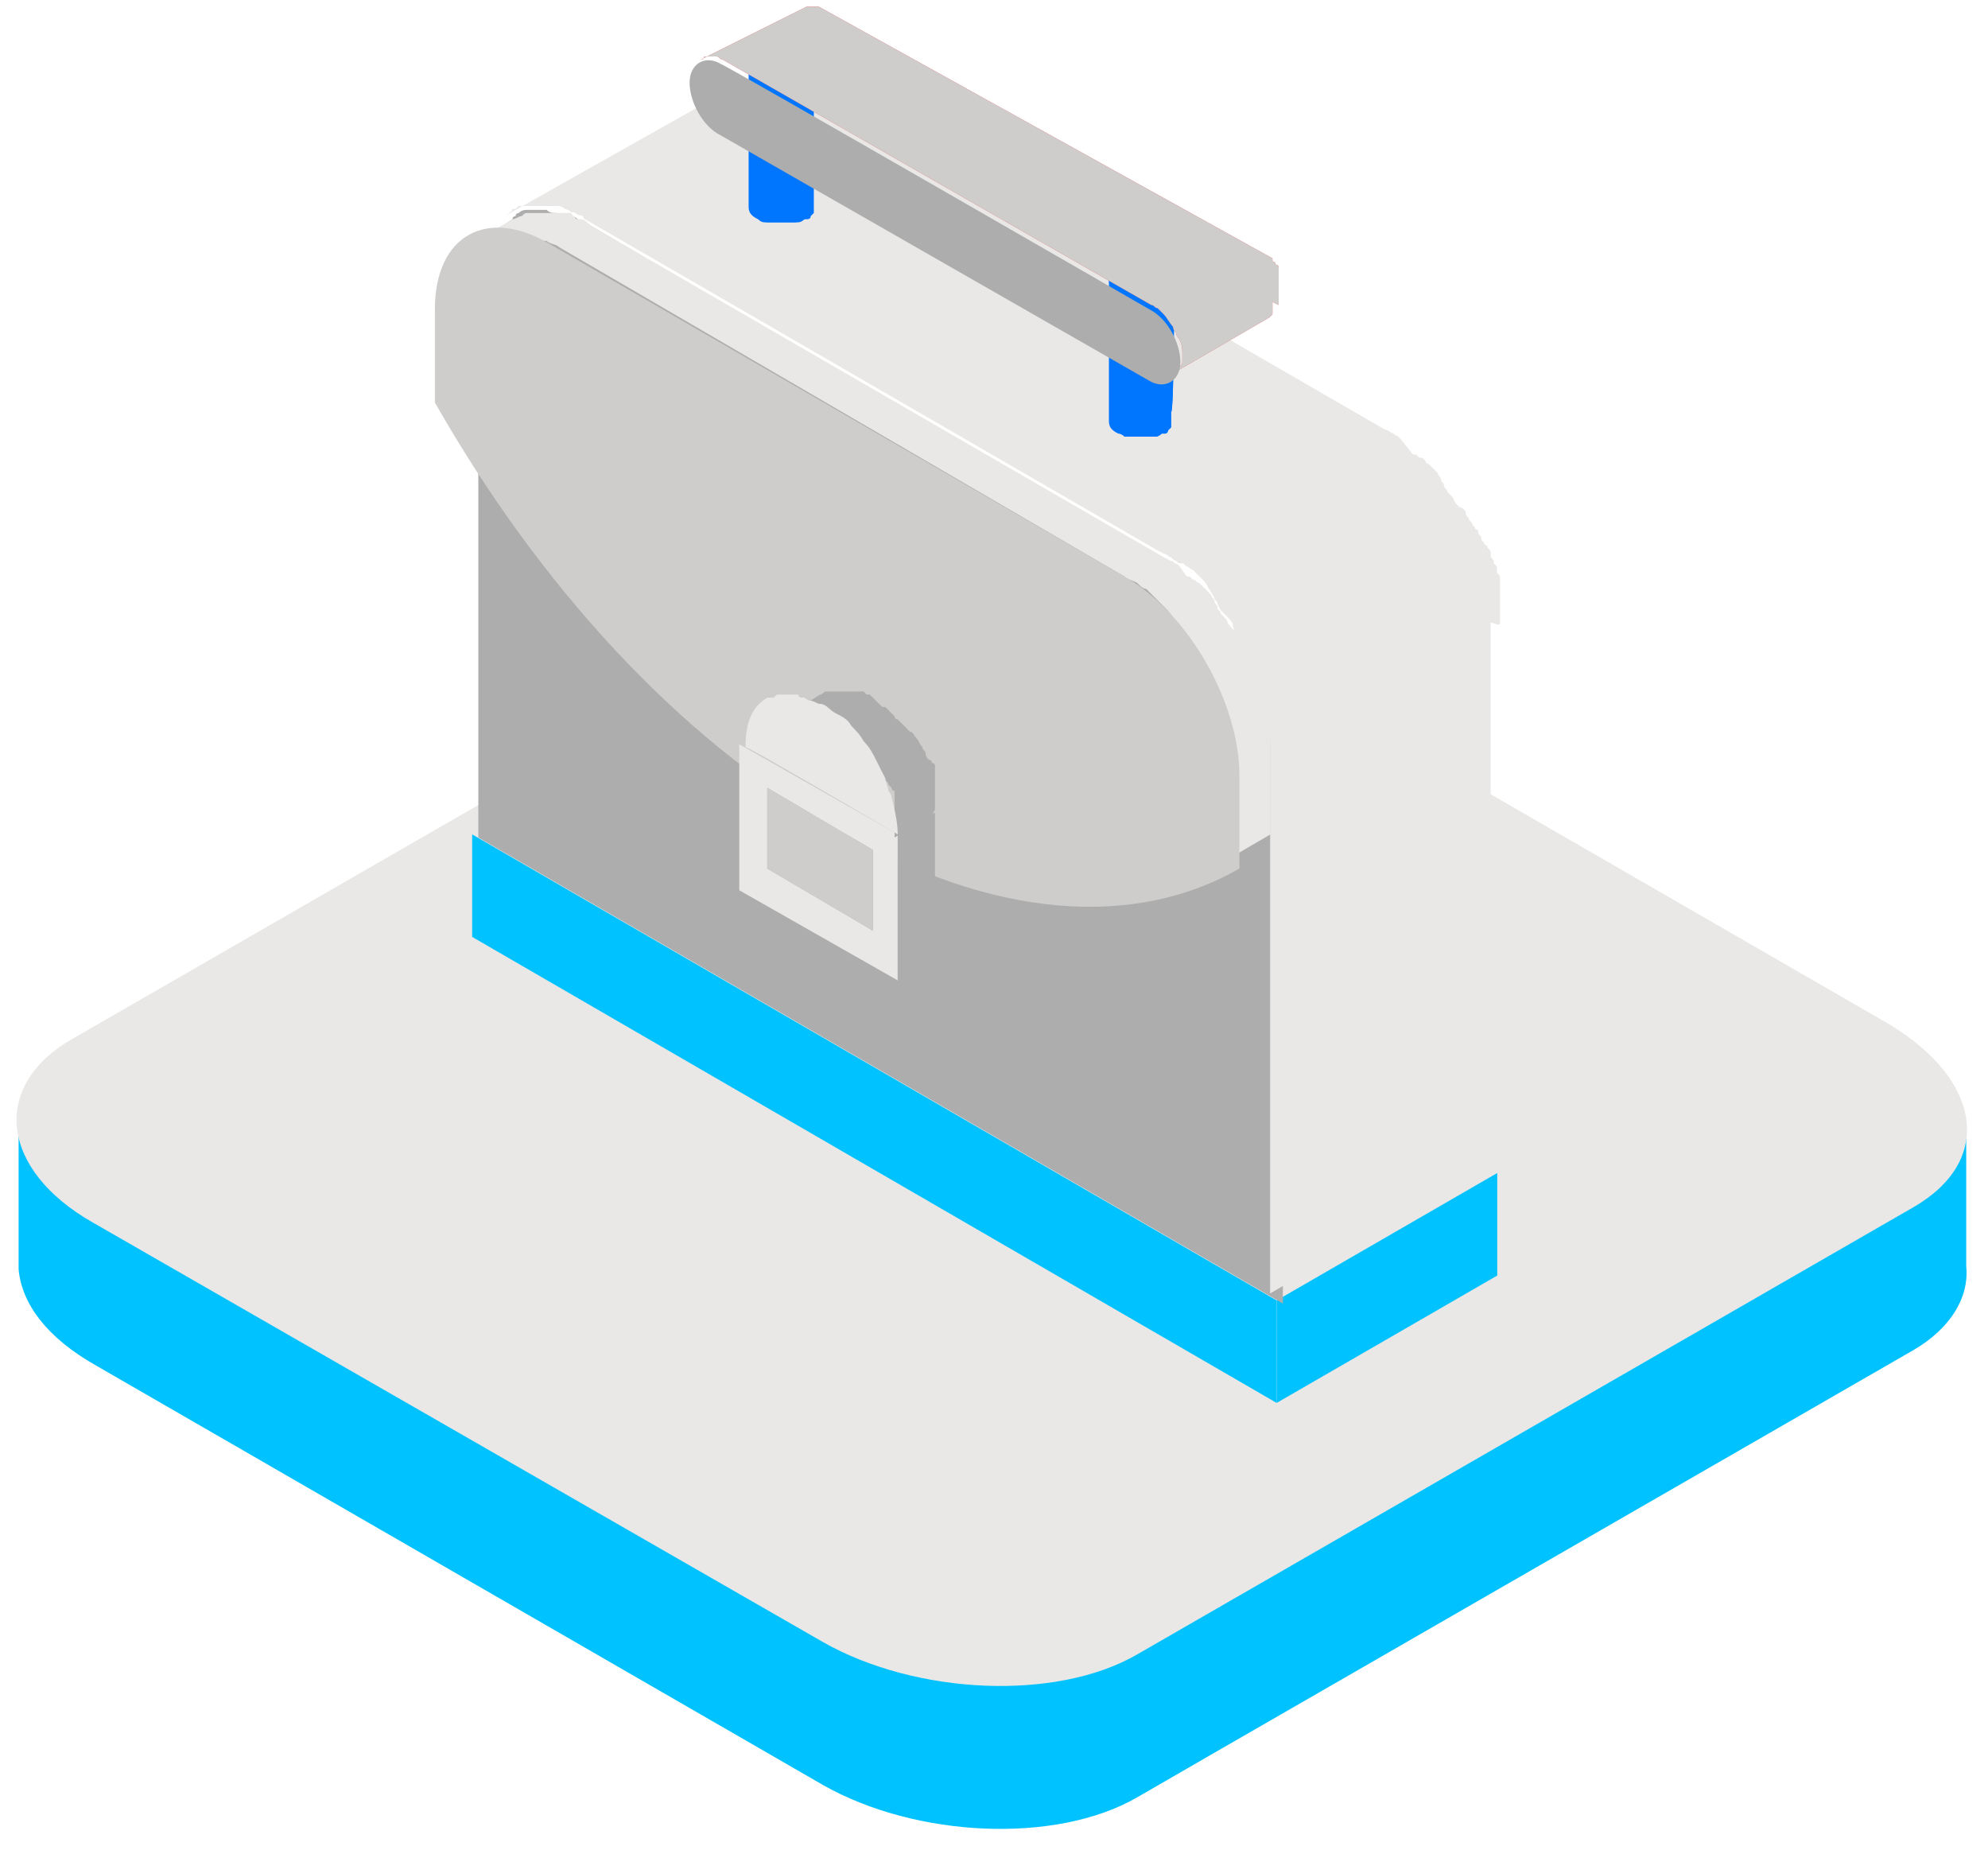 <svg width="72" height="67" viewBox="0 0 72 67" fill="none" xmlns="http://www.w3.org/2000/svg">
<path d="M62.211 38.65L42.186 27.063C38.811 25.15 33.749 24.925 30.824 26.613L10.236 38.425L0.674 40.675V45.513C0.674 45.625 0.674 45.738 0.674 45.85V45.963C0.786 47.2 1.686 48.438 3.486 49.45L29.811 64.638C33.186 66.55 38.249 66.775 41.174 65.088L44.099 63.4L56.699 56.144L69.299 48.888C70.649 48.1 71.324 46.975 71.211 45.85V41.013L62.211 38.65Z" fill="#00C2FF"/>
<path d="M69.3 43.713L41.175 59.913C38.25 61.6 33.187 61.375 29.812 59.463L3.375 44.275C-0 42.363 -0.338 39.325 2.587 37.638L30.712 21.438C33.637 19.75 38.7 19.975 42.075 21.888L68.4 37.075C71.775 39.1 72.225 42.025 69.3 43.713Z" fill="#E9E8E7"/>
<path d="M17.1 33.925L46.237 50.8V47.088L17.1 30.213V33.925Z" fill="#00C2FF"/>
<path d="M46.238 47.088V50.8L54.226 46.188V42.475L46.238 47.088Z" fill="#00C2FF"/>
<path d="M46.237 26.838C46.237 26.613 46.237 26.5 46.124 26.275C46.124 26.163 46.012 25.938 46.012 25.825C46.012 25.713 45.899 25.488 45.899 25.375C45.899 25.263 45.787 25.038 45.787 24.925C45.674 24.813 45.674 24.588 45.562 24.475C45.449 24.363 45.449 24.138 45.337 24.025C45.224 23.913 45.224 23.8 45.112 23.575L44.999 23.463C44.999 23.35 44.887 23.35 44.887 23.238C44.887 23.125 44.774 23.013 44.774 23.013C44.549 22.675 44.324 22.45 44.099 22.113C43.987 22 43.874 21.888 43.762 21.663C43.649 21.55 43.537 21.438 43.424 21.325C43.312 21.213 43.199 21.1 43.087 20.988C42.974 20.875 42.862 20.763 42.749 20.65C42.637 20.538 42.524 20.425 42.299 20.425L21.374 8.163C21.262 8.05 21.149 8.05 20.924 7.938C20.812 7.825 20.699 7.825 20.474 7.825C20.362 7.825 20.249 7.713 20.137 7.713C20.024 7.713 19.912 7.713 19.799 7.6C19.687 7.6 19.574 7.6 19.462 7.6C19.349 7.6 19.237 7.6 19.124 7.6C19.012 7.6 18.899 7.6 18.787 7.713C18.787 7.713 18.674 7.713 18.674 7.825C18.674 7.825 18.562 7.825 18.562 7.938C17.774 8.388 17.324 9.288 17.324 10.638V30.325L46.462 47.2V27.513C46.349 27.175 46.349 27.063 46.237 26.838Z" fill="#ADADAD"/>
<path d="M54.326 22.535C54.326 22.422 54.326 22.422 54.326 22.309V22.197V22.084C54.326 21.972 54.326 21.972 54.326 21.86C54.326 21.747 54.326 21.747 54.326 21.634V21.41C54.326 21.297 54.326 21.297 54.326 21.184V21.072V20.959C54.326 20.847 54.326 20.847 54.214 20.735V20.622C54.214 20.509 54.214 20.509 54.101 20.397C54.101 20.285 54.101 20.285 53.989 20.172V20.059C53.989 19.947 53.989 19.947 53.876 19.834C53.876 19.834 53.876 19.722 53.764 19.722C53.764 19.61 53.651 19.61 53.651 19.497C53.651 19.384 53.539 19.384 53.539 19.272C53.539 19.16 53.426 19.16 53.426 19.16C53.426 19.047 53.314 19.047 53.314 18.934L53.201 18.822C53.201 18.709 53.089 18.709 53.089 18.597C53.089 18.485 52.976 18.372 52.864 18.372C52.751 18.259 52.639 18.147 52.639 18.035C52.526 17.922 52.526 17.922 52.414 17.809C52.414 17.697 52.301 17.697 52.301 17.584C52.301 17.472 52.189 17.472 52.189 17.36C52.189 17.247 52.076 17.247 52.076 17.134L51.964 17.022C51.851 16.91 51.851 16.91 51.739 16.797C51.739 16.797 51.626 16.797 51.626 16.684C51.514 16.572 51.514 16.572 51.401 16.572C51.401 16.572 51.401 16.572 51.289 16.459H51.176L50.726 15.897L50.614 15.784C50.501 15.784 50.501 15.672 50.389 15.672C50.389 15.672 50.276 15.559 50.164 15.559L29.351 3.522C29.351 3.522 29.239 3.522 29.239 3.41L29.014 3.297H28.901C28.789 3.297 28.789 3.297 28.676 3.185C28.676 3.185 28.564 3.185 28.564 3.072H28.451C28.339 3.072 28.339 3.072 28.226 3.072H28.114C28.114 3.072 28.114 3.072 28.001 3.072C27.889 3.072 27.889 3.072 27.776 3.072H27.664C27.551 3.072 27.551 3.072 27.439 3.072C27.439 3.072 27.439 3.072 27.326 3.072H27.214C27.214 3.072 27.214 3.072 27.101 3.072C26.989 3.072 26.989 3.072 26.876 3.072C26.764 3.072 26.651 3.072 26.651 3.185C26.539 3.185 26.426 3.297 26.314 3.297L18.326 7.797C18.326 7.797 18.439 7.797 18.439 7.685C18.439 7.685 18.551 7.685 18.551 7.572C18.664 7.572 18.664 7.572 18.776 7.46C18.889 7.46 18.889 7.46 19.001 7.46H19.114C19.114 7.46 19.114 7.46 19.226 7.46C19.339 7.46 19.339 7.46 19.451 7.46H19.564C19.676 7.46 19.676 7.46 19.789 7.46C19.789 7.46 19.789 7.46 19.901 7.46C20.014 7.46 20.014 7.46 20.126 7.46H20.239C20.239 7.46 20.351 7.46 20.464 7.572C20.464 7.572 20.576 7.572 20.689 7.685H20.801C20.801 7.685 20.914 7.797 21.026 7.797C21.026 7.797 21.139 7.797 21.139 7.91L41.951 19.947L42.176 20.059C42.289 20.059 42.289 20.172 42.401 20.172L42.514 20.285C42.626 20.285 42.626 20.397 42.739 20.397H42.851L42.964 20.509C43.076 20.509 43.076 20.622 43.189 20.622L43.301 20.735L43.526 20.959L43.639 21.072L43.976 21.634C43.976 21.747 44.089 21.747 44.089 21.86L44.201 22.084C44.314 22.197 44.314 22.197 44.426 22.309C44.539 22.422 44.651 22.535 44.651 22.647C44.651 22.759 44.764 22.872 44.764 22.872C44.764 22.985 44.876 22.985 44.876 23.097L44.989 23.209L45.101 23.434L45.214 23.66C45.214 23.772 45.326 23.772 45.326 23.884C45.326 23.997 45.439 23.997 45.439 24.11C45.439 24.11 45.439 24.222 45.551 24.222L45.664 24.447V24.559L45.776 24.785C45.776 24.897 45.776 24.897 45.889 25.009V25.122C45.889 25.235 45.889 25.235 46.001 25.347V25.459V25.572C46.001 25.684 46.001 25.684 46.001 25.797V26.022C46.001 26.134 46.001 26.134 46.001 26.247C46.001 26.36 46.001 26.36 46.001 26.472V26.584V26.697V26.922C46.001 27.035 46.001 27.035 46.001 27.147V46.834L53.989 42.222V22.535C54.326 22.647 54.326 22.647 54.326 22.535Z" fill="#E9E8E7"/>
<path d="M46.35 27.175C46.35 27.063 46.35 27.063 46.35 26.95V26.838V26.725C46.35 26.613 46.35 26.613 46.35 26.5C46.35 26.388 46.35 26.388 46.35 26.275C46.35 26.163 46.35 26.163 46.35 26.05V25.825C46.35 25.825 46.35 25.825 46.35 25.713V25.6C46.35 25.488 46.35 25.488 46.238 25.375C46.238 25.375 46.238 25.263 46.238 25.15L46.125 24.925C46.125 24.813 46.125 24.813 46.013 24.7V24.588C46.013 24.475 46.013 24.475 45.9 24.363L45.563 24.25C45.563 24.138 45.45 24.138 45.45 24.025C45.45 23.913 45.338 23.913 45.338 23.8C45.338 23.688 45.225 23.688 45.225 23.575C45.225 23.463 45.113 23.463 45.113 23.35C45.113 23.35 45.113 23.238 45 23.238C45 23.125 44.888 23.125 44.888 23.013C44.775 22.9 44.775 22.788 44.663 22.788C44.55 22.675 44.438 22.563 44.438 22.45C44.325 22.338 44.325 22.338 44.213 22.225C44.213 22.113 44.1 22.113 44.1 22C44.1 21.888 43.988 21.888 43.988 21.775C43.988 21.663 43.875 21.663 43.875 21.55L43.763 21.438C43.65 21.325 43.65 21.325 43.538 21.213L43.425 21.1C43.313 21.1 43.313 20.988 43.2 20.988C43.2 20.988 43.2 20.988 43.088 20.875H42.975L42.75 20.538L42.638 20.425C42.525 20.425 42.525 20.313 42.413 20.313L42.188 20.2L21.375 8.163L21.263 8.05C21.263 8.05 21.15 7.938 21.038 7.938H20.925C20.925 7.938 20.813 7.938 20.813 7.825C20.813 7.825 20.7 7.825 20.7 7.713H20.588C20.475 7.713 20.475 7.713 20.363 7.713H20.25C20.138 7.713 20.138 7.713 20.025 7.713H19.913C19.8 7.713 19.8 7.713 19.688 7.713H19.575H19.463C19.463 7.713 19.463 7.713 19.35 7.713C19.238 7.713 19.238 7.713 19.125 7.713C19.013 7.713 19.013 7.713 18.9 7.825C18.788 7.825 18.675 7.938 18.563 7.938L17.213 8.725C17.325 8.613 17.438 8.613 17.55 8.613C17.663 8.613 17.663 8.613 17.775 8.5H17.888C18 8.5 18.113 8.5 18.225 8.5H18.338C18.45 8.5 18.563 8.5 18.675 8.5C18.788 8.5 18.9 8.5 19.013 8.5C19.125 8.5 19.238 8.613 19.35 8.613C19.463 8.613 19.575 8.725 19.8 8.725C19.913 8.838 20.138 8.838 20.25 8.95L40.725 20.875C40.838 20.988 40.95 20.988 41.175 21.1C41.288 21.213 41.4 21.325 41.513 21.325C41.625 21.438 41.738 21.55 41.85 21.663C41.963 21.775 42.075 21.888 42.188 22C42.3 22.113 42.413 22.225 42.525 22.45C42.638 22.563 42.75 22.675 42.863 22.9V23.013C42.975 23.125 42.975 23.238 43.088 23.35C43.2 23.463 43.2 23.575 43.313 23.575L43.425 23.8L43.538 23.913C43.65 24.025 43.65 24.138 43.763 24.25V24.363C43.875 24.475 43.875 24.7 43.988 24.813C44.1 24.925 44.1 25.15 44.213 25.263C44.325 25.375 44.325 25.6 44.325 25.713C44.325 25.825 44.438 26.05 44.438 26.163V26.275C44.438 26.388 44.55 26.613 44.55 26.725C44.55 26.838 44.55 27.063 44.663 27.175C44.663 27.288 44.663 27.513 44.663 27.625V31L46.013 30.213V26.838L46.35 27.175Z" fill="#E9E8E7"/>
<path d="M40.725 20.875C43.087 22.225 44.888 25.488 44.888 28.075V31.45C41.175 33.588 36 33.363 30.262 29.988C24.525 26.725 19.462 21.1 15.75 14.575V11.2C15.75 8.5 17.663 7.488 19.913 8.838L40.725 20.875Z" fill="#CECDCC"/>
<path d="M42.525 10.075V10.188V10.3L42.413 10.412C42.413 10.412 42.413 10.412 42.3 10.412C42.3 10.412 42.3 10.412 42.188 10.525C42.075 10.637 41.963 10.637 41.85 10.637C41.738 10.637 41.625 10.637 41.4 10.637C41.288 10.637 41.063 10.637 40.95 10.637C40.838 10.637 40.725 10.525 40.613 10.525C40.388 10.412 40.275 10.188 40.275 10.075V15.25C40.275 15.475 40.388 15.588 40.613 15.7C40.613 15.7 40.725 15.7 40.725 15.812H40.838H40.95H41.063H41.175H41.288H41.4H41.513H41.625C41.625 15.812 41.625 15.812 41.738 15.812H41.85C41.963 15.812 42.075 15.7 42.075 15.7C42.075 15.7 42.075 15.7 42.188 15.7C42.188 15.7 42.3 15.7 42.3 15.588C42.3 15.588 42.3 15.588 42.413 15.475C42.413 15.475 42.413 15.475 42.413 15.363C42.413 15.363 42.413 15.363 42.413 15.25V14.912C42.525 15.025 42.525 10.075 42.525 10.075Z" fill="#0076FF"/>
<path d="M42.525 10.075V10.188C42.525 10.188 42.525 10.3 42.412 10.3L42.3 10.412C42.3 10.412 42.3 10.412 42.187 10.412C42.187 10.412 42.187 10.412 42.075 10.525C41.962 10.637 41.85 10.637 41.737 10.637C41.625 10.637 41.512 10.637 41.287 10.637C41.175 10.637 40.95 10.637 40.837 10.637C40.725 10.637 40.612 10.525 40.5 10.525C40.275 10.412 40.162 10.188 40.162 10.075V15.25C40.162 15.475 40.275 15.588 40.5 15.7C40.5 15.7 40.612 15.7 40.725 15.812H40.837H40.95H41.062H41.175H41.287H41.4H41.512H41.625C41.625 15.812 41.625 15.812 41.737 15.812H41.85C41.962 15.812 42.075 15.7 42.075 15.7C42.075 15.7 42.075 15.7 42.187 15.7C42.187 15.7 42.3 15.7 42.3 15.588C42.3 15.588 42.3 15.588 42.412 15.475C42.412 15.475 42.412 15.475 42.412 15.363C42.412 15.363 42.412 15.363 42.412 15.25V14.912C42.525 15.025 42.525 10.075 42.525 10.075Z" fill="#0076FF"/>
<path d="M42.188 9.625C42.638 9.85 42.638 10.3 42.188 10.637C41.738 10.863 40.951 10.863 40.501 10.637C40.051 10.412 40.051 9.962 40.501 9.625C41.063 9.4 41.738 9.287 42.188 9.625ZM29.476 2.2V2.312C29.476 2.312 29.476 2.425 29.363 2.425L29.251 2.537C29.251 2.537 29.251 2.537 29.138 2.65C29.138 2.65 29.138 2.65 29.026 2.762C28.913 2.875 28.801 2.875 28.688 2.875C28.576 2.875 28.463 2.875 28.238 2.875C28.126 2.875 27.901 2.875 27.788 2.875C27.676 2.875 27.563 2.762 27.451 2.762C27.226 2.65 27.113 2.425 27.113 2.312V7.487C27.113 7.712 27.226 7.825 27.451 7.937C27.451 7.937 27.563 8.05 27.676 8.05H27.788C27.788 8.05 27.788 8.05 27.901 8.05H28.013H28.126H28.238H28.351H28.463H28.576C28.576 8.05 28.576 8.05 28.688 8.05H28.801C28.913 8.05 29.026 7.937 29.026 7.937C29.026 7.937 29.026 7.937 29.138 7.937C29.138 7.937 29.251 7.937 29.251 7.825C29.251 7.825 29.251 7.825 29.363 7.712C29.363 7.712 29.363 7.712 29.363 7.6C29.363 7.6 29.363 7.6 29.363 7.487V7.15L29.476 2.2Z" fill="#0076FF"/>
<path d="M29.475 2.2V2.312V2.425L29.362 2.537C29.362 2.537 29.362 2.537 29.25 2.65C29.25 2.65 29.25 2.65 29.137 2.762C29.025 2.875 28.912 2.875 28.8 2.875C28.687 2.875 28.575 2.875 28.35 2.875C28.237 2.875 28.012 2.875 27.9 2.875C27.787 2.875 27.675 2.762 27.562 2.762C27.337 2.65 27.225 2.425 27.225 2.312V7.487C27.225 7.712 27.337 7.825 27.562 7.937C27.562 7.937 27.675 8.05 27.787 8.05H27.9C27.9 8.05 27.9 8.05 28.012 8.05H28.125H28.237H28.35H28.462H28.575H28.687C28.687 8.05 28.687 8.05 28.8 8.05H28.912C29.025 8.05 29.137 7.937 29.137 7.937C29.137 7.937 29.137 7.937 29.25 7.937C29.25 7.937 29.362 7.937 29.362 7.825C29.362 7.825 29.362 7.825 29.475 7.712C29.475 7.712 29.475 7.712 29.475 7.6C29.475 7.6 29.475 7.6 29.475 7.487V7.15V2.2Z" fill="#0076FF"/>
<path d="M29.025 1.75C29.475 1.975 29.475 2.425 29.025 2.763C28.575 2.988 27.788 2.988 27.337 2.763C26.887 2.538 26.887 2.088 27.337 1.75C27.9 1.525 28.575 1.525 29.025 1.75Z" fill="#0076FF"/>
<path d="M46.31 11.044V10.931V10.819V10.706V10.594V10.481V10.369V10.256C46.31 10.256 46.31 10.256 46.31 10.144V10.031V9.919V9.806V9.694C46.31 9.694 46.31 9.581 46.197 9.581C46.197 9.581 46.197 9.469 46.085 9.469V9.356L29.66 0.244C29.66 0.244 29.66 0.244 29.547 0.244H29.435C29.435 0.244 29.435 0.244 29.322 0.244H29.21L25.385 2.156C25.385 2.156 25.497 2.156 25.497 2.044C25.61 2.044 25.61 2.044 25.722 2.044C25.835 2.044 25.835 2.044 25.947 2.044C26.06 2.044 26.06 2.156 26.172 2.156L41.697 11.044C41.81 11.044 41.81 11.156 41.922 11.156C42.035 11.269 42.035 11.269 42.147 11.381C42.26 11.494 42.372 11.719 42.485 11.831C42.485 11.944 42.597 12.056 42.597 12.056C42.597 12.169 42.71 12.281 42.71 12.281C42.822 12.506 42.822 12.619 42.822 12.844C42.822 12.956 42.822 13.069 42.822 13.069C42.822 13.181 42.822 13.181 42.71 13.294C42.71 13.294 42.71 13.406 42.597 13.406L42.485 13.519L45.972 11.494L46.085 11.381C46.085 11.381 46.085 11.381 46.085 11.269V11.156V11.044V10.931L46.31 11.044C46.31 11.156 46.31 11.156 46.31 11.044Z" fill="#F54A4F"/>
<path d="M46.31 11.044V10.931V10.819V10.706V10.594V10.481V10.369V10.256C46.31 10.256 46.31 10.256 46.31 10.144V10.031V9.919V9.806V9.694C46.31 9.694 46.31 9.581 46.197 9.581C46.197 9.581 46.197 9.469 46.085 9.469V9.356L29.66 0.244C29.66 0.244 29.66 0.244 29.547 0.244H29.435C29.435 0.244 29.435 0.244 29.322 0.244H29.21L25.385 2.156C25.385 2.156 25.497 2.156 25.497 2.044C25.61 2.044 25.61 2.044 25.722 2.044C25.835 2.044 25.835 2.044 25.947 2.044C26.06 2.044 26.06 2.156 26.172 2.156L41.697 11.044C41.81 11.044 41.81 11.156 41.922 11.156C42.035 11.269 42.035 11.269 42.147 11.381C42.26 11.494 42.372 11.719 42.485 11.831C42.485 11.944 42.597 12.056 42.597 12.056C42.597 12.169 42.71 12.281 42.71 12.281C42.822 12.506 42.822 12.619 42.822 12.844C42.822 12.956 42.822 13.069 42.822 13.069C42.822 13.181 42.822 13.181 42.71 13.294C42.71 13.294 42.71 13.406 42.597 13.406L42.485 13.519L45.972 11.494L46.085 11.381C46.085 11.381 46.085 11.381 46.085 11.269V11.156V11.044V10.931L46.31 11.044C46.31 11.156 46.31 11.156 46.31 11.044Z" fill="#CECDCC"/>
<path d="M41.625 11.2C42.3 11.538 42.75 12.438 42.75 13.113C42.75 13.788 42.187 14.125 41.625 13.788L26.1 4.9C25.425 4.563 24.975 3.663 24.975 2.988C24.975 2.313 25.537 1.975 26.1 2.313C26.212 2.313 41.625 11.2 41.625 11.2Z" fill="#ADADAD"/>
<path d="M27.788 31.45V28.525L31.613 30.775V33.7L27.788 31.45ZM32.513 30.212L26.775 26.95V32.237L32.513 35.5V30.212Z" fill="#E9E8E7"/>
<path d="M31.612 30.775L27.787 28.525V31.45L31.612 33.7V30.775Z" fill="#CECDCC"/>
<path d="M32.512 30.212V35.5L33.862 34.712V29.425L32.512 30.212Z" fill="#ADADAD"/>
<path d="M33.863 29.313V29.2V29.088V28.975V28.863V28.75V28.638V28.525V28.413V28.3V28.188V28.075V27.963V27.85V27.738C33.863 27.738 33.863 27.625 33.75 27.625C33.75 27.625 33.75 27.513 33.638 27.513C33.638 27.513 33.525 27.4 33.525 27.288C33.525 27.175 33.413 27.175 33.413 27.063C33.3 26.95 33.3 26.838 33.188 26.725C33.075 26.613 33.075 26.5 32.963 26.5L32.85 26.388L32.738 26.275L32.625 26.163L32.513 26.05C32.513 26.05 32.4 26.05 32.4 25.938L32.288 25.825L32.175 25.713L32.063 25.6C32.063 25.6 32.063 25.6 31.95 25.6L31.838 25.488L31.725 25.375L31.613 25.263L31.5 25.15H31.388L31.275 25.038C31.275 25.038 31.275 25.038 31.163 25.038H31.05H30.938H30.825H30.713H30.6C30.6 25.038 30.6 25.038 30.488 25.038H30.375H30.263H30.15C30.15 25.038 30.15 25.038 30.038 25.038H29.925C29.813 25.038 29.813 25.15 29.7 25.15L28.463 25.938H28.575C28.575 25.938 28.575 25.938 28.688 25.938H28.8H28.913H29.025H29.138H29.25H29.363H29.475H29.588H29.7H29.813C29.813 25.938 29.925 25.938 29.925 26.05H30.038C30.038 26.05 30.15 26.05 30.15 26.163C30.15 26.163 30.263 26.163 30.263 26.275L30.375 26.388L30.488 26.5C30.488 26.5 30.488 26.5 30.6 26.5L30.713 26.613L30.825 26.725L30.938 26.838L31.05 26.95L31.163 27.063L31.275 27.175L31.388 27.288L31.5 27.4C31.613 27.513 31.613 27.513 31.725 27.625C31.838 27.738 31.838 27.85 31.95 27.963L32.063 28.188C32.063 28.3 32.175 28.3 32.175 28.413L32.288 28.525C32.288 28.525 32.288 28.638 32.4 28.638V28.75V28.863V28.975V29.088V29.2V29.313V29.425V29.538V29.65V29.763V29.875V29.988V30.1V30.213V30.325L33.75 29.538C33.863 29.313 33.863 29.313 33.863 29.313Z" fill="#ADADAD"/>
<path d="M32.513 30.213C32.513 29.763 32.401 29.313 32.288 28.863C32.288 28.75 32.176 28.638 32.176 28.638C32.176 28.525 32.063 28.3 32.063 28.188C31.951 27.963 31.838 27.738 31.726 27.513C31.613 27.288 31.501 27.063 31.276 26.838C31.163 26.613 30.938 26.388 30.826 26.275C30.713 26.05 30.488 25.938 30.263 25.825C30.038 25.713 29.926 25.488 29.701 25.488C29.588 25.488 29.476 25.375 29.363 25.375C29.251 25.375 29.138 25.263 29.138 25.263C29.026 25.263 28.913 25.263 28.913 25.15C28.801 25.15 28.801 25.15 28.688 25.15C28.576 25.15 28.576 25.15 28.463 25.15C28.351 25.15 28.351 25.15 28.238 25.15C28.126 25.15 28.126 25.15 28.013 25.263C28.013 25.263 28.013 25.263 27.901 25.263H27.788C27.226 25.6 27.001 26.163 27.001 27.063C26.776 26.838 32.513 30.213 32.513 30.213Z" fill="#E9E8E7"/>
</svg>
